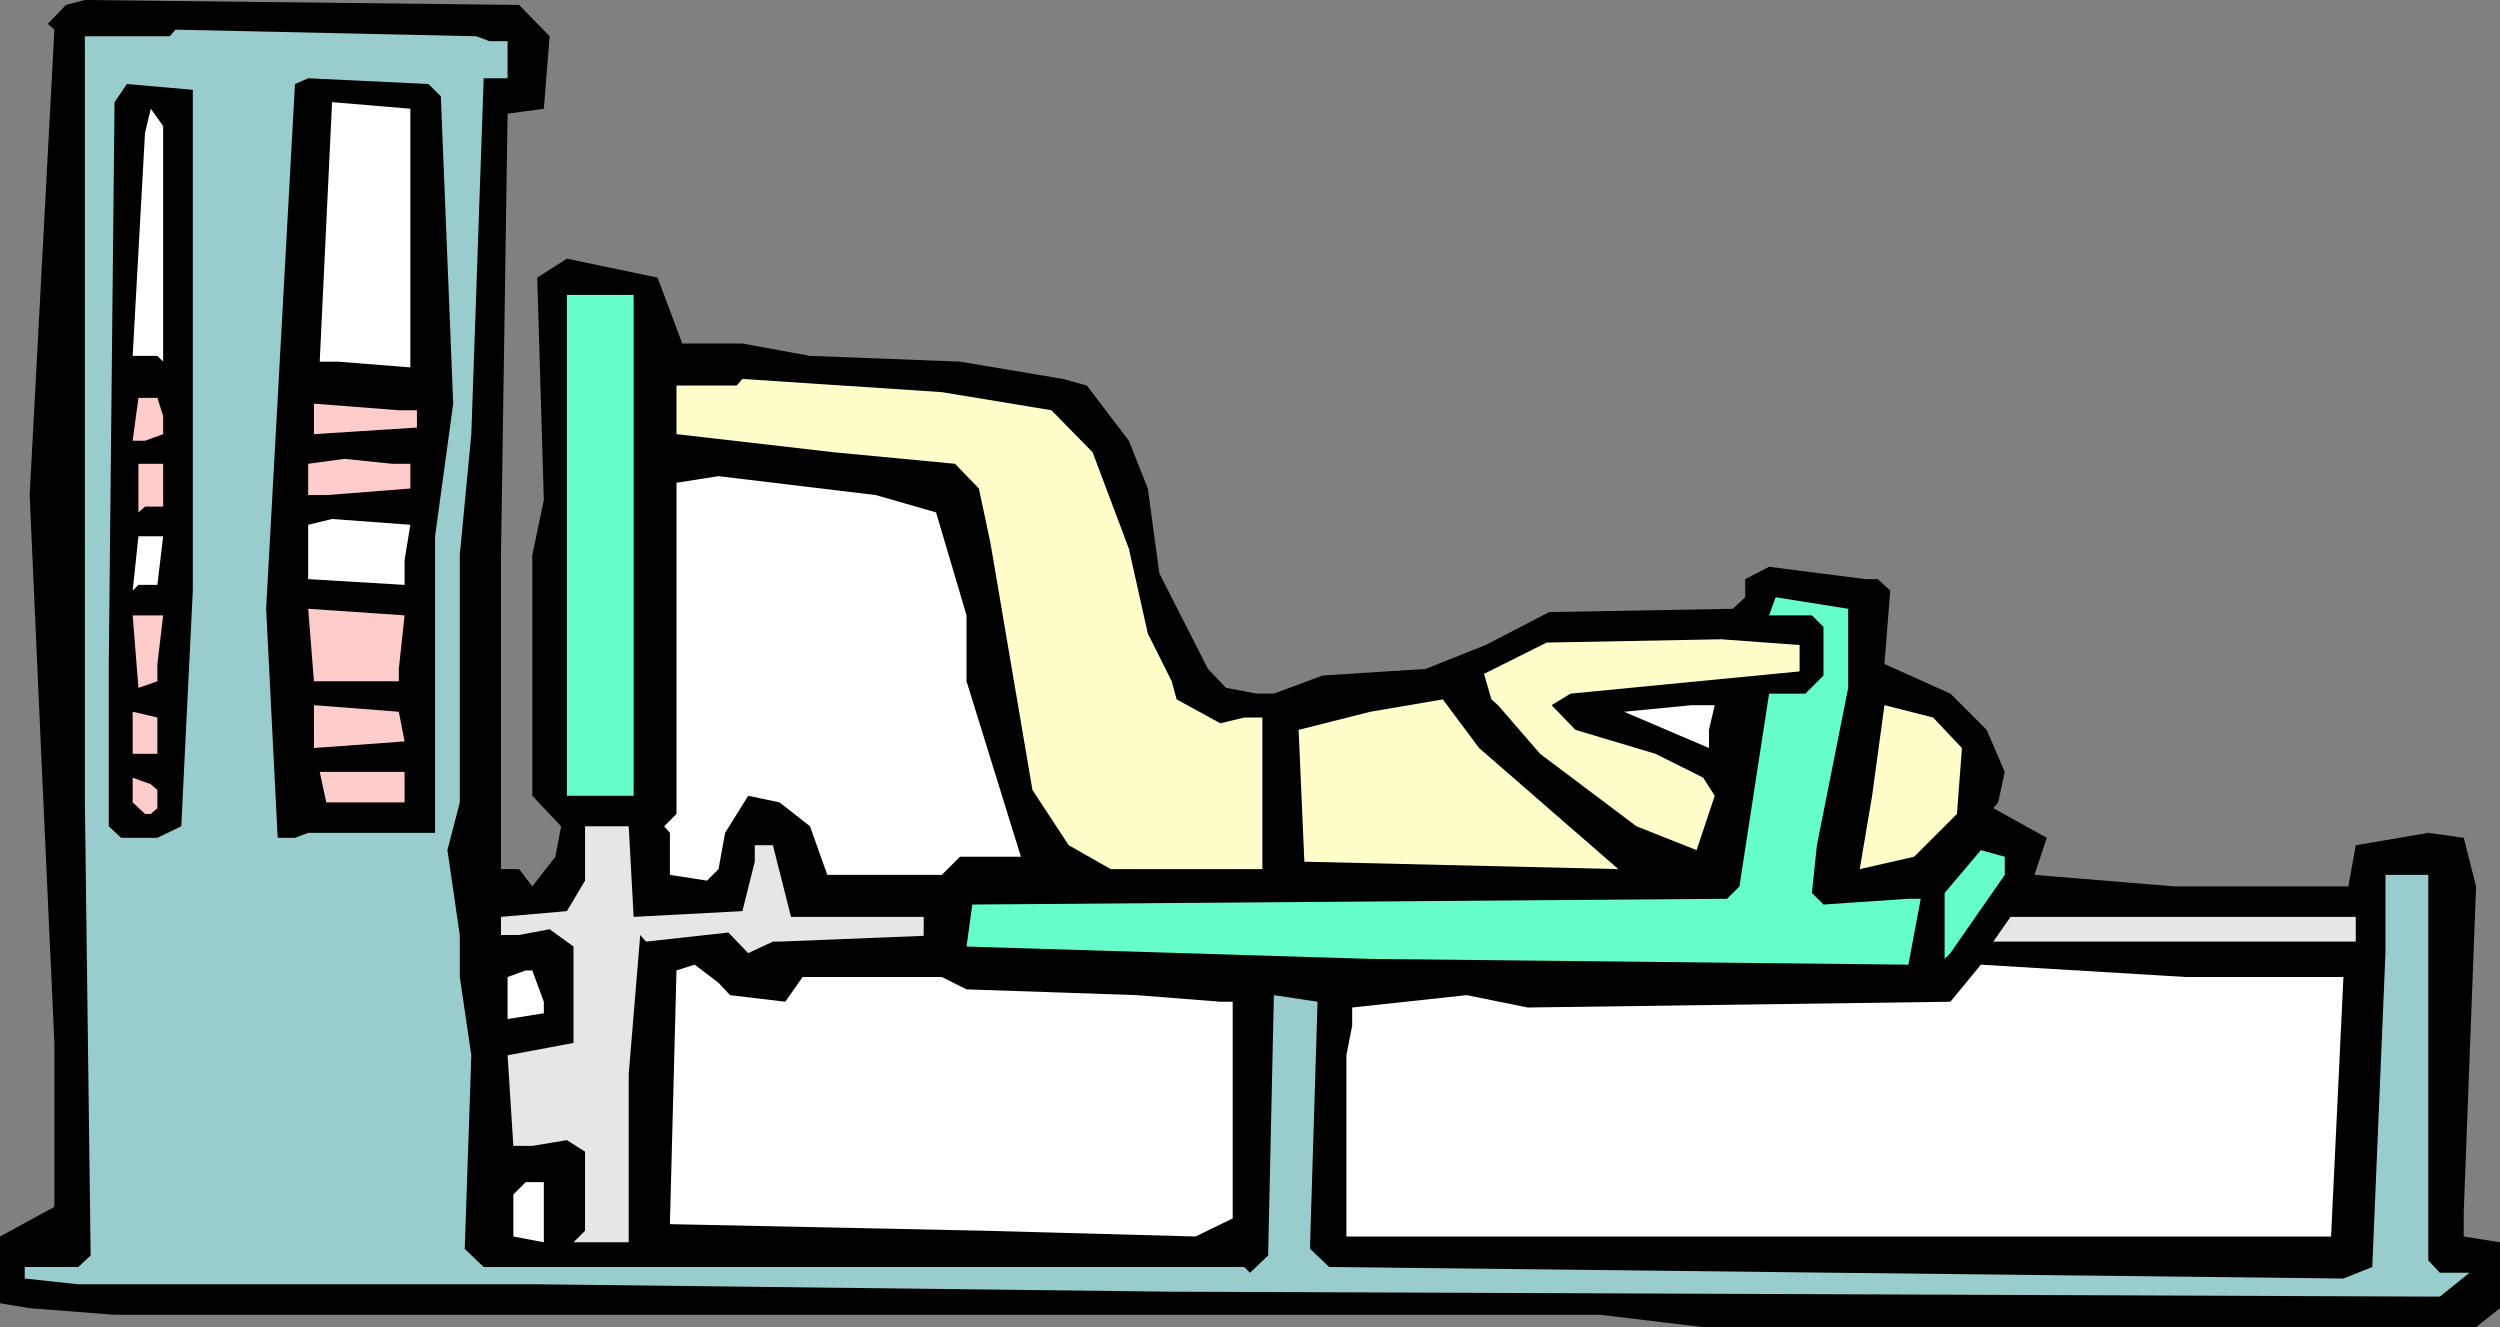 <?xml version="1.0" encoding="UTF-8" standalone="no"?>
<svg
   version="1.0"
   width="129.724mm"
   height="68.864mm"
   id="svg33"
   sodipodi:docname="Legs 15.wmf"
   xmlns:inkscape="http://www.inkscape.org/namespaces/inkscape"
   xmlns:sodipodi="http://sodipodi.sourceforge.net/DTD/sodipodi-0.dtd"
   xmlns="http://www.w3.org/2000/svg"
   xmlns:svg="http://www.w3.org/2000/svg">
  <rect width="100%" height="100%" fill="#808080" stroke="none"/>
  <sodipodi:namedview
     id="namedview33"
     pagecolor="#ffffff"
     bordercolor="#000000"
     borderopacity="0.25"
     inkscape:showpageshadow="2"
     inkscape:pageopacity="0.0"
     inkscape:pagecheckerboard="0"
     inkscape:deskcolor="#d1d1d1"
     inkscape:document-units="mm" />
  <defs
     id="defs1">
    <pattern
       id="WMFhbasepattern"
       patternUnits="userSpaceOnUse"
       width="6"
       height="6"
       x="0"
       y="0" />
  </defs>
  <path
     style="fill:#000000;fill-opacity:1;fill-rule:evenodd;stroke:none"
     d="m 107.787,7.109 -1.131,14.217 -7.11,0.969 -1.293,86.596 v 61.555 h 3.555 l 2.586,3.393 4.525,-5.816 1.131,-5.978 -5.656,-5.978 v -47.176 l 2.262,-10.825 -1.293,-43.621 5.818,-3.716 17.776,3.716 4.848,12.925 h 11.797 l 13.251,2.423 29.411,1.131 20.2,3.393 4.686,1.292 8.242,10.825 3.717,9.371 2.262,16.641 9.534,18.741 3.555,3.716 5.979,1.131 h 3.394 l 9.534,-3.554 20.2,-1.292 11.797,-4.685 12.443,-6.462 36.037,-0.646 2.424,-2.262 v -3.554 l 4.686,-2.423 18.907,2.423 h 2.424 l 2.424,2.262 -1.131,14.379 12.928,5.816 7.11,7.109 3.555,8.24 -1.293,5.978 -0.97,1.131 10.504,5.816 -2.424,7.27 27.472,2.262 h 34.098 l 1.454,-8.078 14.221,-2.423 6.949,0.969 2.424,9.532 -2.424,63.816 v 4.847 l 7.11,1.131 v 12.925 l -4.686,3.716 H 334.027 l -20.2,-2.423 H 22.462 L 5.818,256.558 0,255.589 v -13.086 l 10.666,-5.816 V 204.536 L 8.242,151.382 5.818,97.098 10.666,5.816 9.373,4.685 12.928,0.969 16.645,0 101.808,0.969 Z"
     id="path1" />
  <path
     style="fill:#99cccc;fill-opacity:1;fill-rule:evenodd;stroke:none"
     d="m 95.99,8.078 h 3.555 V 15.348 H 94.859 L 92.435,85.142 90.173,108.892 V 157.36 l -2.424,9.371 2.424,16.641 v 8.24 l 2.262,15.348 -1.293,37.967 3.717,3.554 H 244.016 l 1.131,1.131 3.555,-3.393 1.131,-51.053 8.565,1.292 -1.454,47.176 v 1.292 l 3.717,3.554 198.929,2.262 5.656,-2.262 2.586,-61.555 v -15.348 h 8.403 v 75.61 l 2.262,2.423 h 5.818 l -5.818,4.685 -248.702,-0.969 -124.432,-1.454 H 15.352 L 4.848,250.742 v -2.262 H 15.352 L 17.776,246.218 16.645,157.36 V 7.109 h 16.645 l 1.131,-1.292 58.984,1.292 z"
     id="path2" />
  <path
     style="fill:#000000;fill-opacity:1;fill-rule:evenodd;stroke:none"
     d="M 86.456,18.903 88.88,79.165 85.325,105.176 v 58.162 H 60.438 l -2.586,0.969 h -3.394 l -2.262,-44.914 5.656,-102.914 2.586,-1.131 23.594,1.131 z"
     id="path3" />
  <path
     style="fill:#000000;fill-opacity:1;fill-rule:evenodd;stroke:none"
     d="m 37.814,115.839 -2.262,46.206 -4.686,2.262 h -7.11 l -2.424,-2.262 v -31.827 l 1.131,-110.184 2.424,-3.554 12.928,1.131 z"
     id="path4" />
  <path
     style="fill:#ffffff;fill-opacity:1;fill-rule:evenodd;stroke:none"
     d="M 80.477,72.056 66.256,70.925 h -3.555 l 2.424,-50.892 15.352,1.292 z"
     id="path5" />
  <path
     style="fill:#ffffff;fill-opacity:1;fill-rule:evenodd;stroke:none"
     d="m 31.997,70.925 -1.131,-1.131 h -4.848 l 2.424,-43.783 1.131,-4.685 2.424,3.393 z"
     id="path6" />
  <path
     style="fill:#66ffcc;fill-opacity:1;fill-rule:evenodd;stroke:none"
     d="M 124.27,70.925 V 156.068 H 111.181 V 57.839 h 13.09 z"
     id="path7" />
  <path
     style="fill:#ffffcc;fill-opacity:1;fill-rule:evenodd;stroke:none"
     d="m 206.201,80.457 8.08,8.24 7.11,18.903 3.717,16.641 4.686,9.371 0.97,3.554 8.565,4.685 4.686,-1.131 h 3.555 v 29.727 h -29.734 l -8.242,-4.685 -7.11,-10.825 -8.242,-48.468 -2.262,-10.663 -4.686,-4.847 -23.755,-2.262 -30.866,-3.554 v -9.532 h 11.797 l 1.131,-1.292 39.107,2.585 z"
     id="path8" />
  <path
     style="fill:#ffcccc;fill-opacity:1;fill-rule:evenodd;stroke:none"
     d="m 31.997,81.588 v 3.554 l -3.555,1.292 h -2.424 l 1.131,-8.401 h 3.717 z"
     id="path9" />
  <path
     style="fill:#ffcccc;fill-opacity:1;fill-rule:evenodd;stroke:none"
     d="m 81.77,80.457 v 3.393 L 61.57,85.142 V 79.165 l 16.645,1.292 z"
     id="path10" />
  <path
     style="fill:#ffcccc;fill-opacity:1;fill-rule:evenodd;stroke:none"
     d="m 80.477,90.959 v 4.847 l -16.483,1.292 h -3.555 v -6.139 l 7.11,-0.969 9.373,0.969 z"
     id="path11" />
  <path
     style="fill:#ffcccc;fill-opacity:1;fill-rule:evenodd;stroke:none"
     d="m 31.997,99.36 h -3.555 l -1.293,1.131 v -9.532 h 4.848 z"
     id="path12" />
  <path
     style="fill:#ffffff;fill-opacity:1;fill-rule:evenodd;stroke:none"
     d="m 183.577,100.491 5.979,20.195 v 12.925 l 10.666,34.412 h -11.958 l -3.555,3.554 h -22.462 l -3.394,-9.532 -5.979,-4.685 -6.141,-1.292 -4.525,7.27 -1.293,7.109 -2.262,2.262 -7.272,-1.131 v -8.24 l -1.131,-1.292 2.424,-2.423 V 94.674 l 8.242,-1.292 30.866,3.716 z"
     id="path13" />
  <path
     style="fill:#ffffff;fill-opacity:1;fill-rule:evenodd;stroke:none"
     d="m 79.346,109.861 v 4.847 l -18.907,-1.131 v -10.663 l 4.686,-1.131 15.352,1.131 z"
     id="path14" />
  <path
     style="fill:#ffffff;fill-opacity:1;fill-rule:evenodd;stroke:none"
     d="m 30.866,114.708 h -3.717 l -1.131,1.131 1.131,-10.663 h 4.848 z"
     id="path15" />
  <path
     style="fill:#66ffcc;fill-opacity:1;fill-rule:evenodd;stroke:none"
     d="m 362.468,134.903 -6.141,30.858 -0.97,9.371 2.262,2.262 16.645,-1.131 h 2.424 l -2.424,12.925 -105.525,-1.131 -79.184,-2.423 1.131,-8.24 148.025,-1.131 2.424,-2.423 5.818,-37.805 h 7.11 l 3.555,-3.554 v -9.532 l -2.262,-2.262 h -8.403 l 1.293,-3.554 14.221,2.262 z"
     id="path16" />
  <path
     style="fill:#ffcccc;fill-opacity:1;fill-rule:evenodd;stroke:none"
     d="m 78.214,131.187 v 2.423 H 61.57 l -1.131,-14.217 18.907,1.292 z"
     id="path17" />
  <path
     style="fill:#ffcccc;fill-opacity:1;fill-rule:evenodd;stroke:none"
     d="m 30.866,130.218 v 3.393 l -3.717,1.292 -1.131,-14.217 h 5.979 z"
     id="path18" />
  <path
     style="fill:#ffffcc;fill-opacity:1;fill-rule:evenodd;stroke:none"
     d="m 352.934,131.672 -44.925,4.362 -3.717,2.262 4.686,4.847 15.675,4.685 9.373,4.685 2.262,3.554 -3.555,10.663 -11.797,-4.685 -18.907,-14.217 -8.242,-9.532 -1.293,-1.131 -1.454,-5.008 12.282,-6.139 34.259,-0.646 15.352,1.131 z"
     id="path19" />
  <path
     style="fill:#ffffcc;fill-opacity:1;fill-rule:evenodd;stroke:none"
     d="m 317.382,170.446 -61.57,-1.454 -1.131,-25.85 14.059,-3.554 14.221,-2.423 7.11,9.532 z"
     id="path20" />
  <path
     style="fill:#ffcccc;fill-opacity:1;fill-rule:evenodd;stroke:none"
     d="M 79.346,145.405 61.57,146.697 v -8.401 l 16.645,1.292 z"
     id="path21" />
  <path
     style="fill:#ffffff;fill-opacity:1;fill-rule:evenodd;stroke:none"
     d="m 335.158,143.143 v 3.554 l -16.645,-7.109 13.251,-1.292 h 4.525 z"
     id="path22" />
  <path
     style="fill:#ffffcc;fill-opacity:1;fill-rule:evenodd;stroke:none"
     d="m 384.769,146.697 -0.97,12.925 -8.403,8.401 -10.666,2.423 2.424,-14.379 2.424,-17.772 9.534,2.423 z"
     id="path23" />
  <path
     style="fill:#ffcccc;fill-opacity:1;fill-rule:evenodd;stroke:none"
     d="m 30.866,147.828 h -4.848 v -8.24 l 4.848,1.131 z"
     id="path24" />
  <path
     style="fill:#ffcccc;fill-opacity:1;fill-rule:evenodd;stroke:none"
     d="M 79.346,157.36 H 63.994 l -1.293,-5.978 H 79.346 Z"
     id="path25" />
  <path
     style="fill:#ffcccc;fill-opacity:1;fill-rule:evenodd;stroke:none"
     d="m 30.866,154.937 v 3.554 l -1.293,1.131 H 28.442 L 26.018,157.36 v -4.847 l 3.555,1.292 z"
     id="path26" />
  <path
     style="fill:#e6e6e6;fill-opacity:1;fill-rule:evenodd;stroke:none"
     d="m 124.27,179.817 21.331,-1.131 2.424,-9.694 v -3.231 h 3.555 l 3.555,14.056 h 26.018 v 3.716 l -28.28,1.131 h -1.293 l -4.848,2.262 -3.878,-4.039 -16.16,1.777 -1.131,-1.292 -2.262,27.304 v 32.958 h -10.827 l 2.262,-2.262 v -15.51 l -3.555,-2.262 -6.787,1.131 h -3.717 l -1.131,-17.772 12.928,-2.423 V 185.633 l -4.686,-3.393 -5.979,1.131 h -3.555 v -3.554 l 12.928,-1.131 3.555,-5.978 v -10.663 h 8.565 z"
     id="path27" />
  <path
     style="fill:#66ffcc;fill-opacity:1;fill-rule:evenodd;stroke:none"
     d="m 393.172,171.577 -10.666,15.348 -1.131,1.131 v -12.925 l 7.11,-8.401 4.686,1.292 z"
     id="path28" />
  <path
     style="fill:#e6e6e6;fill-opacity:1;fill-rule:evenodd;stroke:none"
     d="m 462.014,184.664 h -71.104 l 3.394,-4.847 h 67.71 z"
     id="path29" />
  <path
     style="fill:#ffffff;fill-opacity:1;fill-rule:evenodd;stroke:none"
     d="m 143.177,195.165 10.827,1.292 3.394,-4.847 h 27.31 l 4.848,2.423 33.29,1.131 16.483,1.292 h 2.424 v 42.49 l -7.272,3.554 -41.531,-1.131 -61.57,-1.292 1.293,-49.761 3.555,-1.131 4.686,3.554 z"
     id="path30" />
  <path
     style="fill:#ffffff;fill-opacity:1;fill-rule:evenodd;stroke:none"
     d="m 459.59,191.611 -2.424,50.892 H 264.054 v -35.543 l 1.131,-5.816 v -3.554 l 22.462,-2.423 11.958,2.423 82.901,-1.131 5.979,-7.27 40.238,2.423 z"
     id="path31" />
  <path
     style="fill:#ffffff;fill-opacity:1;fill-rule:evenodd;stroke:none"
     d="m 106.656,196.458 v 2.262 l -7.11,1.131 v -8.24 l 3.555,-1.292 h 1.293 z"
     id="path32" />
  <path
     style="fill:#ffffff;fill-opacity:1;fill-rule:evenodd;stroke:none"
     d="m 106.656,243.633 -5.979,-1.131 v -8.24 l 2.424,-2.423 h 3.555 z"
     id="path33" />
</svg>
